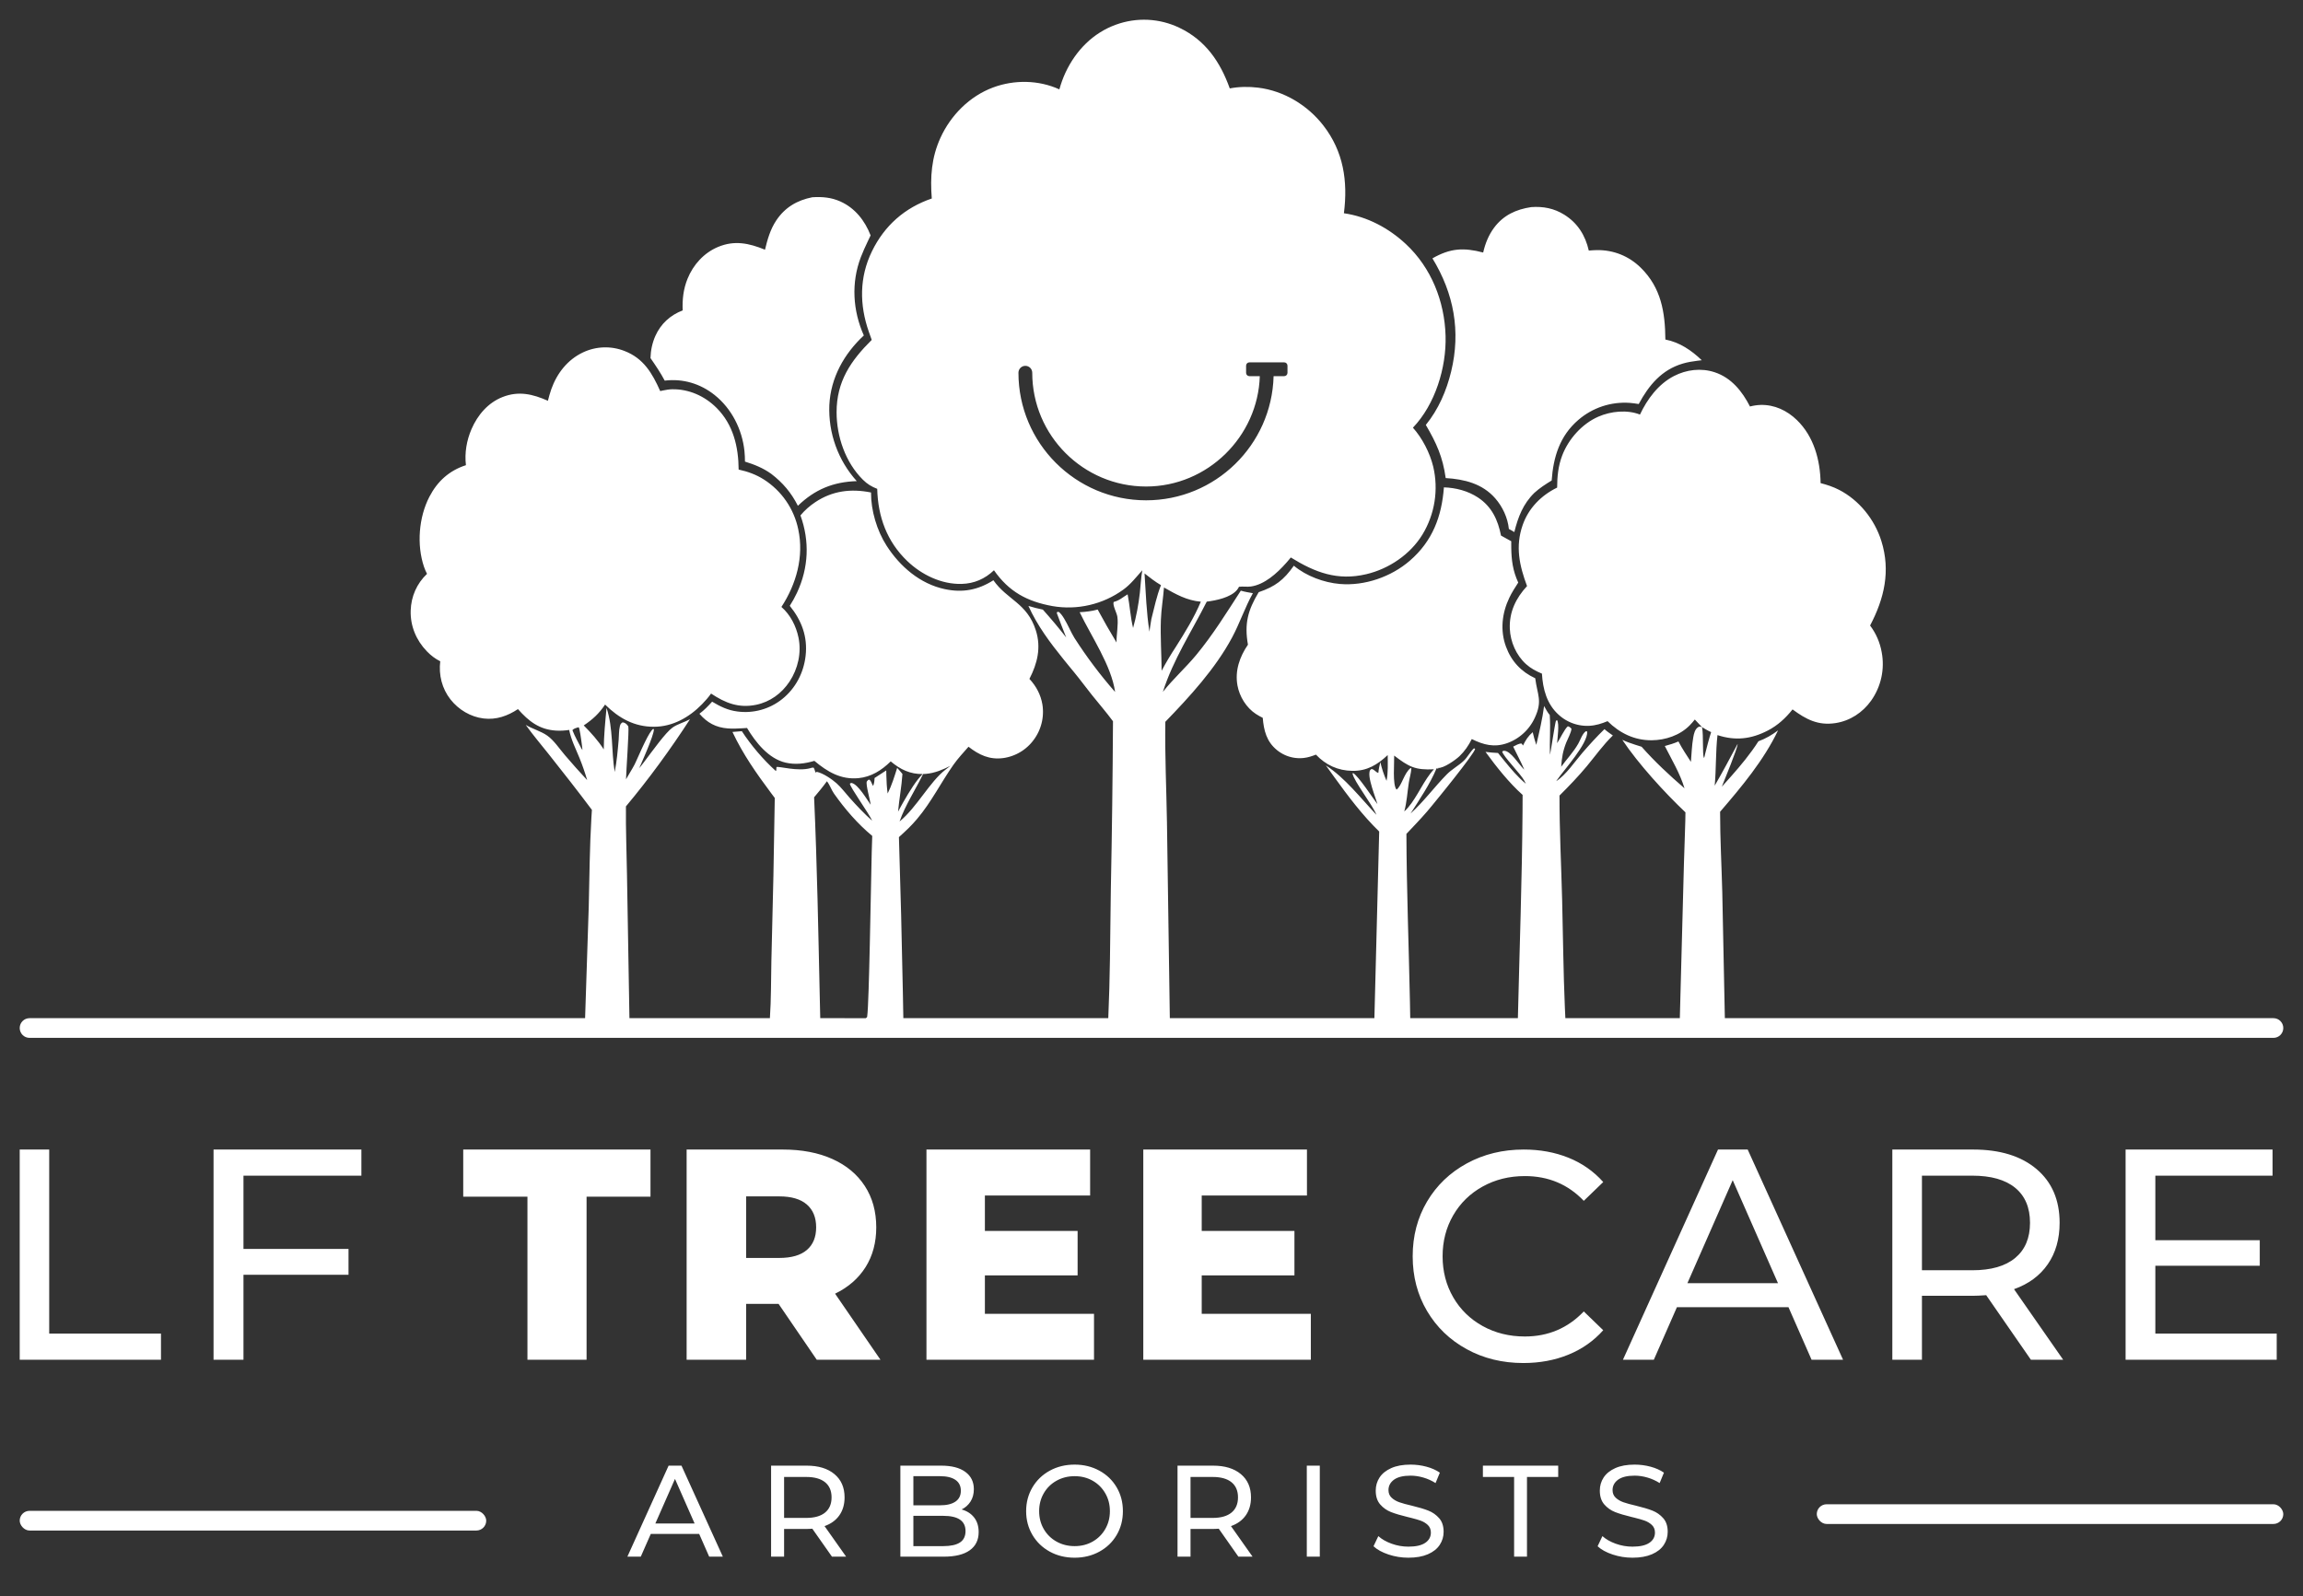 <?xml version="1.0" encoding="UTF-8"?>
<svg width="701px" height="486px" viewBox="0 0 701 486" version="1.1" xmlns="http://www.w3.org/2000/svg" xmlns:xlink="http://www.w3.org/1999/xlink">
    <rect x="0" y="0" width="701" height="486" fill="#333333" stroke="none"/>
    <title>logo-web</title>
    <g id="logo-web" stroke="none" stroke-width="1" fill="none" fill-rule="evenodd">
        <g id="Group-3" transform="translate(6, 6)" fill="#FFFFFF">
            <g id="LF-TREE-CARE" transform="translate(0, 344)" fill-rule="nonzero">
                <path d="M0,0 L8.977,0 L8.977,56.046 L43,56.046 L43,64 L0,64 L0,0 Z M68.109,7.954 L68.109,30.263 L100.083,30.263 L100.083,38.126 L68.109,38.126 L68.109,64 L59,64 L59,0 L104,0 L104,7.954 L68.109,7.954 Z M154.545,14.354 L135,14.354 L135,0 L192,0 L192,14.354 L172.545,14.354 L172.545,64 L154.545,64 L154.545,14.354 Z M230.991,46.994 L221.112,46.994 L221.112,64 L203,64 L203,0 L232.271,0 C238.065,0 243.096,0.96 247.364,2.88 C251.633,4.8 254.926,7.543 257.243,11.109 C259.561,14.674 260.719,18.865 260.719,23.68 C260.719,28.312 259.637,32.35 257.472,35.794 C255.307,39.238 252.212,41.935 248.188,43.886 L262,64 L242.608,64 L230.991,46.994 Z M242.425,23.68 C242.425,20.693 241.48,18.377 239.589,16.731 C237.699,15.086 234.894,14.263 231.174,14.263 L221.112,14.263 L221.112,33.006 L231.174,33.006 C234.894,33.006 237.699,32.198 239.589,30.583 C241.48,28.968 242.425,26.667 242.425,23.68 Z M327,50.011 L327,64 L276,64 L276,0 L325.82,0 L325.82,13.989 L293.786,13.989 L293.786,24.777 L322.009,24.777 L322.009,38.309 L293.786,38.309 L293.786,50.011 L327,50.011 Z M393,50.011 L393,64 L342,64 L342,0 L391.82,0 L391.82,13.989 L359.786,13.989 L359.786,24.777 L388.009,24.777 L388.009,38.309 L359.786,38.309 L359.786,50.011 L393,50.011 Z M457.689,65 C451.316,65 445.564,63.593 440.435,60.779 C435.306,57.964 431.284,54.091 428.37,49.159 C425.457,44.226 424,38.673 424,32.5 C424,26.327 425.457,20.774 428.37,15.841 C431.284,10.909 435.321,7.036 440.48,4.221 C445.64,1.407 451.407,0 457.78,0 C462.758,0 467.31,0.832 471.438,2.497 C475.566,4.161 479.086,6.627 482,9.895 L476.082,15.615 C471.286,10.591 465.307,8.08 458.144,8.08 C453.41,8.08 449.13,9.139 445.306,11.257 C441.482,13.375 438.492,16.295 436.338,20.017 C434.183,23.74 433.105,27.9 433.105,32.5 C433.105,37.1 434.183,41.26 436.338,44.983 C438.492,48.705 441.482,51.625 445.306,53.743 C449.13,55.861 453.41,56.92 458.144,56.92 C465.246,56.92 471.226,54.378 476.082,49.295 L482,55.014 C479.086,58.282 475.55,60.764 471.392,62.458 C467.234,64.153 462.667,65 457.689,65 Z M538.387,48 L504.431,48 L497.402,64 L488,64 L516.936,0 L525.973,0 L555,64 L545.416,64 L538.387,48 Z M535.192,40.686 L521.409,9.326 L507.625,40.686 L535.192,40.686 Z M612.177,64 L598.568,44.343 C596.886,44.465 595.564,44.526 594.603,44.526 L579.012,44.526 L579.012,64 L570,64 L570,0 L594.603,0 C602.774,0 609.203,1.981 613.889,5.943 C618.575,9.905 620.919,15.36 620.919,22.309 C620.919,27.246 619.717,31.451 617.314,34.926 C614.91,38.4 611.486,40.93 607.04,42.514 L622,64 L612.177,64 Z M594.333,36.754 C600.04,36.754 604.396,35.505 607.4,33.006 C610.404,30.507 611.906,26.941 611.906,22.309 C611.906,17.676 610.404,14.126 607.4,11.657 C604.396,9.189 600.04,7.954 594.333,7.954 L579.012,7.954 L579.012,36.754 L594.333,36.754 Z M687,56.046 L687,64 L641,64 L641,0 L685.732,0 L685.732,7.954 L650.055,7.954 L650.055,27.611 L681.839,27.611 L681.839,35.383 L650.055,35.383 L650.055,56.046 L687,56.046 Z" id="Combined-Shape"></path>
            </g>
            <g id="Group-2" transform="translate(0, 439.928)">
                <g id="ARBORISTS" transform="translate(184.966, 0)" fill-rule="nonzero">
                    <path d="M21.852,21.1 L7.126,21.1 L4.077,28.027 L0,28.027 L12.549,0.317 L16.468,0.317 L29.057,28.027 L24.9,28.027 L21.852,21.1 Z M20.466,17.933 L14.489,4.355 L8.511,17.933 L20.466,17.933 Z M62.271,28.027 L56.293,19.516 L55.698,19.555 C55.235,19.582 54.853,19.595 54.551,19.595 L47.703,19.595 L47.703,28.027 L43.744,28.027 L43.744,0.317 L54.551,0.317 C58.14,0.317 60.964,1.174 63.023,2.89 C65.081,4.605 66.11,6.967 66.11,9.976 C66.11,12.113 65.583,13.934 64.527,15.439 C63.471,16.943 61.967,18.038 60.014,18.724 L66.585,28.027 L62.271,28.027 Z M54.432,16.231 C56.94,16.231 58.853,15.689 60.172,14.607 C61.492,13.525 62.152,11.982 62.152,9.976 C62.152,7.97 61.492,6.433 60.172,5.364 C58.853,4.295 56.94,3.761 54.432,3.761 L47.703,3.761 L47.703,16.231 L54.432,16.231 Z M101.739,13.657 C103.349,14.106 104.616,14.918 105.54,16.092 C106.463,17.266 106.925,18.751 106.925,20.545 C106.925,22.947 106.021,24.794 104.213,26.088 C102.406,27.381 99.773,28.027 96.316,28.027 L83.094,28.027 L83.094,0.317 L95.524,0.317 C98.691,0.317 101.139,0.95 102.867,2.217 C104.596,3.484 105.46,5.239 105.46,7.482 C105.46,8.933 105.124,10.187 104.451,11.243 C103.778,12.298 102.874,13.103 101.739,13.657 Z M87.053,3.523 L87.053,12.391 L95.168,12.391 C97.2,12.391 98.764,12.015 99.859,11.262 C100.954,10.51 101.502,9.408 101.502,7.957 C101.502,6.505 100.954,5.404 99.859,4.651 C98.764,3.899 97.2,3.523 95.168,3.523 L87.053,3.523 Z M96.158,24.821 C98.401,24.821 100.09,24.451 101.225,23.712 C102.359,22.973 102.927,21.812 102.927,20.229 C102.927,17.141 100.67,15.597 96.158,15.597 L87.053,15.597 L87.053,24.821 L96.158,24.821 Z M136.141,28.344 C133.343,28.344 130.823,27.73 128.58,26.503 C126.337,25.276 124.575,23.58 123.295,21.416 C122.015,19.252 121.375,16.837 121.375,14.172 C121.375,11.507 122.015,9.092 123.295,6.928 C124.575,4.764 126.337,3.068 128.58,1.841 C130.823,0.614 133.343,0 136.141,0 C138.912,0 141.419,0.614 143.662,1.841 C145.906,3.068 147.661,4.757 148.927,6.908 C150.194,9.059 150.827,11.48 150.827,14.172 C150.827,16.864 150.194,19.285 148.927,21.436 C147.661,23.587 145.906,25.276 143.662,26.503 C141.419,27.73 138.912,28.344 136.141,28.344 Z M136.141,24.821 C138.173,24.821 140.001,24.359 141.624,23.435 C143.247,22.512 144.527,21.238 145.463,19.615 C146.4,17.992 146.869,16.178 146.869,14.172 C146.869,12.166 146.4,10.352 145.463,8.729 C144.527,7.106 143.247,5.832 141.624,4.909 C140.001,3.985 138.173,3.523 136.141,3.523 C134.109,3.523 132.268,3.985 130.618,4.909 C128.969,5.832 127.676,7.106 126.739,8.729 C125.802,10.352 125.334,12.166 125.334,14.172 C125.334,16.178 125.802,17.992 126.739,19.615 C127.676,21.238 128.969,22.512 130.618,23.435 C132.268,24.359 134.109,24.821 136.141,24.821 Z M185.981,28.027 L180.004,19.516 L179.409,19.555 C178.946,19.582 178.563,19.595 178.262,19.595 L171.413,19.595 L171.413,28.027 L167.455,28.027 L167.455,0.317 L178.262,0.317 C181.851,0.317 184.675,1.174 186.733,2.89 C188.792,4.605 189.821,6.967 189.821,9.976 C189.821,12.113 189.293,13.934 188.238,15.439 C187.182,16.943 185.678,18.038 183.725,18.724 L190.296,28.027 L185.981,28.027 Z M178.143,16.231 C180.65,16.231 182.564,15.689 183.883,14.607 C185.203,13.525 185.862,11.982 185.862,9.976 C185.862,7.97 185.203,6.433 183.883,5.364 C182.564,4.295 180.65,3.761 178.143,3.761 L171.413,3.761 L171.413,16.231 L178.143,16.231 Z M206.805,0.317 L210.763,0.317 L210.763,28.027 L206.805,28.027 L206.805,0.317 Z M237.723,28.344 C235.638,28.344 233.625,28.021 231.686,27.374 C229.746,26.728 228.222,25.89 227.113,24.86 L228.578,21.773 C229.634,22.723 230.986,23.495 232.636,24.088 C234.285,24.682 235.981,24.979 237.723,24.979 C240.019,24.979 241.734,24.59 242.869,23.811 C244.004,23.033 244.571,21.997 244.571,20.704 C244.571,19.754 244.261,18.982 243.641,18.388 C243.021,17.794 242.255,17.339 241.345,17.022 C240.662,16.785 239.767,16.525 238.661,16.243 L237.485,15.953 C235.4,15.452 233.718,14.951 232.438,14.449 C231.158,13.948 230.063,13.176 229.152,12.133 C228.242,11.091 227.786,9.686 227.786,7.917 C227.786,6.439 228.176,5.107 228.954,3.919 C229.733,2.731 230.914,1.781 232.497,1.069 C234.081,0.356 236.047,0 238.396,0 C240.032,0 241.642,0.211 243.225,0.633 C244.809,1.056 246.168,1.663 247.302,2.454 L245.996,5.621 C244.835,4.882 243.595,4.322 242.275,3.939 C240.955,3.556 239.662,3.365 238.396,3.365 C236.152,3.365 234.47,3.774 233.348,4.592 C232.227,5.41 231.666,6.466 231.666,7.759 C231.666,8.709 231.982,9.481 232.616,10.075 C233.249,10.669 234.034,11.13 234.971,11.46 C235.908,11.79 237.182,12.14 238.791,12.509 C240.876,13.011 242.552,13.512 243.819,14.014 C245.086,14.515 246.174,15.28 247.085,16.31 C247.995,17.339 248.451,18.724 248.451,20.466 C248.451,21.918 248.055,23.244 247.263,24.445 C246.471,25.646 245.27,26.596 243.661,27.295 C242.051,27.994 240.071,28.344 237.723,28.344 Z M269.907,3.761 L260.407,3.761 L260.407,0.317 L283.327,0.317 L283.327,3.761 L273.826,3.761 L273.826,28.027 L269.907,28.027 L269.907,3.761 Z M305.932,28.344 C303.847,28.344 301.835,28.021 299.895,27.374 C297.955,26.728 296.431,25.89 295.323,24.86 L296.787,21.773 C297.843,22.723 299.196,23.495 300.845,24.088 C302.494,24.682 304.19,24.979 305.932,24.979 C308.228,24.979 309.943,24.59 311.078,23.811 C312.213,23.033 312.78,21.997 312.78,20.704 C312.78,19.754 312.47,18.982 311.85,18.388 C311.23,17.794 310.465,17.339 309.554,17.022 C308.795,16.758 307.775,16.467 306.494,16.148 L305.694,15.953 C303.61,15.452 301.927,14.951 300.647,14.449 C299.367,13.948 298.272,13.176 297.361,12.133 C296.451,11.091 295.996,9.686 295.996,7.917 C295.996,6.439 296.385,5.107 297.163,3.919 C297.942,2.731 299.123,1.781 300.706,1.069 C302.29,0.356 304.256,0 306.605,0 C308.241,0 309.851,0.211 311.434,0.633 C313.018,1.056 314.377,1.663 315.512,2.454 L314.206,5.621 C313.044,4.882 311.804,4.322 310.484,3.939 C309.165,3.556 307.872,3.365 306.605,3.365 C304.362,3.365 302.679,3.774 301.558,4.592 C300.436,5.41 299.875,6.466 299.875,7.759 C299.875,8.709 300.192,9.481 300.825,10.075 C301.459,10.669 302.244,11.13 303.181,11.46 C304.118,11.79 305.391,12.14 307.001,12.509 C309.086,13.011 310.761,13.512 312.028,14.014 C313.295,14.515 314.384,15.28 315.294,16.31 C316.205,17.339 316.66,18.724 316.66,20.466 C316.66,21.918 316.264,23.244 315.472,24.445 C314.681,25.646 313.48,26.596 311.87,27.295 C310.26,27.994 308.281,28.344 305.932,28.344 Z" id="Shape"></path>
                </g>
                <rect id="Rectangle" x="0" y="14.072" width="142" height="6" rx="3"></rect>
                <rect id="Rectangle" x="547" y="12.072" width="142" height="6" rx="3"></rect>
            </g>
            <g id="Group">
                <path d="M342.197,0 C342.61,0 343.023,0.01 343.436,0.03 C343.848,0.05 344.259,0.081 344.67,0.122 C345.081,0.162 345.49,0.213 345.899,0.275 C346.307,0.336 346.714,0.407 347.118,0.489 C347.523,0.57 347.926,0.661 348.326,0.763 C348.727,0.864 349.124,0.976 349.518,1.097 C349.913,1.218 350.305,1.349 350.693,1.49 C351.08,1.631 351.465,1.781 351.846,1.941 C352.227,2.101 352.604,2.27 352.976,2.449 C360.938,6.242 365.427,12.84 368.323,20.919 C371.142,20.376 374.14,20.34 376.986,20.692 C384.8,21.659 391.996,26.011 396.804,32.202 C402.962,40.132 404.306,49.19 403.065,58.927 C410.182,59.954 416.692,63.429 421.926,68.308 C429.661,75.516 433.722,85.757 434.012,96.273 C434.279,105.952 430.841,117.133 424.076,124.217 C426.939,127.418 429.233,131.895 430.249,136.063 C430.352,136.498 430.444,136.935 430.525,137.375 C430.606,137.815 430.676,138.255 430.736,138.698 C430.796,139.142 430.846,139.586 430.884,140.031 C430.922,140.477 430.949,140.923 430.966,141.37 C430.983,141.816 430.989,142.263 430.984,142.71 C430.979,143.157 430.963,143.603 430.936,144.05 C430.91,144.497 430.873,144.942 430.824,145.386 C430.776,145.831 430.717,146.273 430.647,146.714 C430.577,147.157 430.497,147.597 430.406,148.034 C430.315,148.472 430.214,148.907 430.102,149.34 C429.99,149.772 429.867,150.202 429.734,150.629 C429.601,151.055 429.458,151.479 429.305,151.898 C429.151,152.318 428.988,152.734 428.814,153.146 C428.64,153.558 428.457,153.965 428.264,154.369 C428.07,154.772 427.867,155.17 427.654,155.563 C427.441,155.956 427.22,156.344 426.988,156.727 C423.28,162.803 416.769,167.201 409.883,168.824 C401.087,170.896 394.287,168.303 386.902,163.732 L386.466,164.262 L385.997,164.818 L385.493,165.397 C382.661,168.6 378.864,171.999 374.74,172.572 C373.552,172.737 372.345,172.495 371.136,172.655 C370.955,172.991 370.763,173.339 370.515,173.631 C368.545,175.949 364.149,176.83 361.318,177.179 C356.667,186.391 351.126,194.747 347.96,204.665 C351.06,200.719 354.857,197.342 358.065,193.473 C363.202,187.274 367.333,180.579 371.687,173.839 C372.894,174.193 374.123,174.393 375.36,174.612 C372.951,178.906 371.369,183.735 369.025,188.104 C363.947,197.574 356.162,206.067 348.712,213.764 C348.546,223.967 349.04,234.232 349.207,244.439 L350.078,304 L412.347,304 L413.807,247.174 C408.659,242.154 404.396,236.489 400.215,230.707 L397.577,227.045 C403.436,230.847 408.174,237.011 412.977,242.085 C411.6,238.764 406.148,231.974 405.679,229.489 L405.903,229.391 C407.555,230.384 411.791,236.905 413.267,238.825 L413.111,238.311 L412.929,237.751 L412.179,235.526 C411.418,233.237 410.637,230.633 410.84,229.191 C410.929,228.551 410.984,228.49 411.47,228.134 C412.442,228.289 412.666,229.096 413.55,229.323 C413.634,228.196 413.892,227.148 414.156,226.053 C414.618,228.049 415.221,229.864 416.044,231.74 C416.552,229.153 416.414,226.519 416.397,223.895 C413.232,226.859 410.093,228.772 405.612,228.701 C401.252,228.632 397.527,226.921 394.558,223.764 C393.346,224.217 392.173,224.634 390.874,224.773 C390.692,224.794 390.509,224.811 390.327,224.822 C390.144,224.835 389.961,224.842 389.778,224.845 C389.594,224.848 389.411,224.846 389.228,224.839 C389.045,224.833 388.862,224.821 388.68,224.806 C388.497,224.791 388.315,224.77 388.134,224.746 C387.952,224.72 387.771,224.691 387.591,224.658 C387.411,224.624 387.232,224.585 387.054,224.542 C386.875,224.5 386.699,224.452 386.523,224.401 C386.347,224.348 386.172,224.292 386,224.232 C385.827,224.171 385.656,224.107 385.486,224.038 C385.316,223.968 385.148,223.895 384.982,223.817 C384.817,223.739 384.652,223.658 384.49,223.572 C384.329,223.487 384.169,223.396 384.011,223.302 C383.854,223.208 383.699,223.111 383.547,223.009 C383.394,222.908 383.244,222.802 383.097,222.693 C382.949,222.583 382.806,222.471 382.664,222.354 C379.522,219.795 378.676,216.379 378.363,212.558 C377.639,212.205 376.938,211.81 376.262,211.37 C373.356,209.461 371.28,206.097 370.663,202.686 C369.851,198.191 371.344,193.956 373.856,190.284 C372.73,183.848 373.832,179.811 377.131,174.299 C382.165,172.583 384.756,170.601 387.826,166.238 C391.605,169.397 396.992,171.399 401.876,171.805 C409.399,172.43 417.433,169.646 423.132,164.718 C430.021,158.762 432.842,151.281 433.505,142.386 C437.147,142.502 440.842,143.466 443.901,145.491 C448.072,148.251 449.947,152.299 450.887,157.067 C451.935,157.624 452.973,158.198 454.002,158.79 L453.998,159.801 L454.006,160.786 C454.064,164.516 454.46,167.744 456.132,171.372 C455.162,172.871 454.181,174.392 453.411,176.003 C451.174,180.689 450.587,185.947 452.395,190.879 C454.027,195.33 457.027,198.543 461.305,200.511 C461.944,205.628 463.589,207.342 461.176,212.53 C461.075,212.753 460.967,212.971 460.854,213.188 C460.742,213.405 460.623,213.62 460.5,213.831 C460.377,214.041 460.249,214.249 460.114,214.454 C459.98,214.659 459.842,214.86 459.698,215.057 C459.554,215.256 459.406,215.449 459.252,215.64 C459.099,215.83 458.941,216.017 458.779,216.199 C458.616,216.382 458.449,216.559 458.278,216.733 C458.106,216.907 457.93,217.078 457.751,217.243 C457.57,217.409 457.387,217.57 457.199,217.726 C457.011,217.882 456.819,218.034 456.624,218.18 C456.428,218.327 456.23,218.469 456.028,218.606 C455.825,218.744 455.619,218.875 455.411,219.002 C455.202,219.129 454.989,219.25 454.774,219.366 C454.56,219.482 454.342,219.593 454.121,219.699 C453.902,219.803 453.678,219.903 453.452,219.998 C453.227,220.091 453,220.18 452.77,220.263 C448.835,221.653 445.563,220.794 441.993,219.02 C441.026,220.953 439.831,222.726 438.263,224.224 C437.108,225.327 433.371,227.999 431.695,227.807 L431.591,227.783 L431.945,227.9 L431.378,228.039 L431.483,227.771 L431.236,228.019 C429.253,232.772 426.113,237.362 423.351,241.702 C427.376,238.066 430.606,233.603 434.41,229.748 C435.956,228.18 437.975,227.13 439.563,225.617 C440.736,224.501 441.466,222.92 442.66,221.838 L443.014,222 C442.937,222.717 439.871,226.791 436.54,231.019 L434.363,233.759 L432.458,236.125 L429.85,239.32 C429.24,240.06 428.758,240.638 428.458,240.99 L428.317,241.155 C426.323,243.465 424.187,245.67 422.092,247.889 C422.151,264.933 422.821,281.997 423.165,299.045 L423.254,304 L456.023,304 C456.522,282.982 457.287,261.917 457.438,240.889 L457.461,236.023 C453.293,232.289 449.448,227.437 446.166,222.922 C447.434,223.109 448.693,223.186 449.97,223.257 L451.818,225.538 C453.864,228.062 456.06,230.677 458.457,232.628 L458.009,231.754 C456.943,229.67 451.451,224.206 451.254,222.819 C451.583,222.632 451.546,222.581 451.851,222.586 C453.833,222.618 456.306,226.7 457.728,228.091 L457.969,228.323 C456.954,225.957 455.714,223.643 454.585,221.324 C455.359,220.959 456.305,220.331 457.163,220.387 C457.204,220.39 457.468,220.842 457.568,221.001 C458.427,219.271 459.082,218.218 460.531,216.921 C460.818,218.247 461.196,219.505 461.622,220.791 C462.545,216.867 463.477,212.957 464.003,208.956 C464.528,209.928 465.017,210.852 465.723,211.71 C465.998,215.747 465.64,219.751 465.781,223.787 L465.831,223.564 L465.93,223.064 L466.113,222.035 L466.929,217.059 L467.176,215.588 L467.408,214.31 L467.513,213.812 C467.552,213.647 467.584,213.537 467.608,213.494 C467.676,213.376 467.819,213.323 467.923,213.238 C468.726,214.228 468.042,218.904 467.959,220.28 C468.812,219.044 470.202,215.968 471.228,215.132 C471.762,215.272 471.961,215.475 472.338,215.87 C472.215,217.139 471.245,218.816 470.759,220.038 C469.743,222.591 469.37,224.701 469.208,227.453 C470.944,225.05 472.936,223.012 474.419,220.387 C475.057,219.259 475.688,217.271 476.753,216.624 L477.124,216.733 C477.378,220.435 470.034,228.403 467.873,231.573 L467.695,231.837 C470.66,229.954 473.31,225.924 475.639,223.232 C477.789,220.746 480.013,218.289 482.372,215.999 C483.175,216.719 484.051,217.315 484.933,217.931 C482.034,220.721 479.603,224.152 477.031,227.252 C474.412,230.407 471.589,233.331 468.686,236.223 C468.667,246.781 469.221,257.398 469.492,267.957 C469.772,278.832 469.852,289.732 470.317,300.603 L470.475,304 L505.316,304 L506.571,256.768 C506.679,252.48 506.888,248.196 506.984,243.908 L507.026,241.335 C500.632,235.278 492.656,226.53 487.805,219.257 C489.06,219.853 490.372,220.309 491.694,220.735 L493.679,221.363 C497.732,225.95 502.108,230.022 506.739,234.014 C505.402,229.548 502.847,225.288 500.742,221.138 C502.173,220.75 503.534,220.35 504.893,219.748 C505.996,221.898 507.391,223.923 508.688,225.961 C508.895,223.5 508.971,220.919 509.407,218.491 C509.609,217.368 509.9,215.986 510.952,215.35 C511.352,215.108 511.631,215.293 512.062,215.384 L509.879,213.068 C509.399,213.678 508.889,214.261 508.349,214.819 C505.368,217.873 500.944,219.359 496.742,219.387 C491.478,219.423 487.001,217.206 483.321,213.571 C481.507,214.32 479.786,214.875 477.812,214.984 C477.6,214.996 477.388,215.001 477.176,215.002 C476.962,215.002 476.75,214.997 476.537,214.988 C476.325,214.978 476.114,214.963 475.902,214.942 C475.691,214.922 475.479,214.896 475.269,214.866 C475.059,214.835 474.85,214.799 474.641,214.758 C474.433,214.717 474.225,214.671 474.019,214.62 C473.812,214.568 473.608,214.512 473.404,214.45 C473.201,214.388 472.999,214.322 472.798,214.251 C472.598,214.179 472.4,214.102 472.204,214.021 C472.008,213.94 471.814,213.854 471.621,213.764 C471.429,213.672 471.24,213.577 471.052,213.477 C470.865,213.376 470.68,213.272 470.498,213.161 C470.316,213.053 470.136,212.939 469.959,212.82 C469.783,212.702 469.609,212.58 469.438,212.452 C469.268,212.326 469.1,212.195 468.936,212.059 C468.772,211.925 468.611,211.785 468.454,211.642 C464.821,208.386 463.62,203.792 463.344,199.099 C461.557,198.356 459.939,197.503 458.494,196.197 C455.511,193.5 453.733,189.419 453.566,185.42 C453.357,180.359 455.422,176.086 458.809,172.443 C456.48,166.186 455.201,160.392 457.475,153.866 C459.268,148.72 463.117,144.821 467.971,142.453 C467.973,139.111 468.305,135.845 469.504,132.701 C471.429,127.655 475.569,123.004 480.555,120.843 C484.365,119.192 489.262,118.685 493.184,120.22 C495.413,115.489 498.78,110.945 503.514,108.498 C507.337,106.521 511.802,105.98 515.916,107.337 C521.004,109.016 524.31,113.145 526.667,117.764 C527.694,117.496 528.815,117.32 529.878,117.29 C534.11,117.171 537.949,118.982 540.952,121.895 C546.121,126.91 548.059,134.096 548.165,141.095 C550.104,141.592 551.987,142.214 553.771,143.132 C559.91,146.29 564.594,152.139 566.652,158.695 C569.517,167.82 567.554,176.235 563.229,184.451 C563.453,184.749 563.668,185.052 563.873,185.362 C564.08,185.671 564.276,185.986 564.464,186.308 C564.651,186.629 564.829,186.955 564.998,187.287 C565.166,187.619 565.324,187.955 565.472,188.296 C565.621,188.637 565.759,188.982 565.887,189.331 C566.016,189.681 566.134,190.034 566.241,190.39 C566.348,190.746 566.445,191.105 566.531,191.467 C566.618,191.829 566.693,192.192 566.758,192.559 C566.819,192.878 566.871,193.198 566.915,193.519 C566.959,193.84 566.996,194.162 567.024,194.485 C567.052,194.809 567.072,195.132 567.083,195.456 C567.096,195.78 567.099,196.104 567.094,196.429 C567.09,196.752 567.078,197.077 567.057,197.401 C567.036,197.724 567.008,198.047 566.97,198.37 C566.933,198.691 566.888,199.012 566.835,199.332 C566.782,199.652 566.72,199.97 566.652,200.287 C566.582,200.604 566.505,200.918 566.42,201.232 C566.335,201.544 566.241,201.855 566.141,202.163 C566.04,202.472 565.932,202.777 565.815,203.08 C565.699,203.383 565.576,203.682 565.445,203.979 C565.313,204.275 565.175,204.568 565.029,204.858 C564.884,205.147 564.73,205.433 564.57,205.715 C564.41,205.996 564.243,206.274 564.068,206.547 C563.894,206.821 563.713,207.09 563.525,207.354 C560.949,210.965 557.127,213.471 552.726,214.155 C547.437,214.977 543.751,213.048 539.628,209.994 C537.51,212.645 535.122,214.863 532.089,216.429 C526.99,219.059 522.207,219.593 516.777,217.818 C516.206,222.914 516.396,228.085 515.932,233.207 C518.352,229.02 520.621,224.783 522.895,220.518 L522.908,220.517 C522.942,221.745 518.886,231.497 518.102,233.515 L519.502,231.961 L520.895,230.4 C523.898,227.008 526.793,223.531 529.236,219.7 C531.51,218.855 533.267,217.827 535.218,216.382 C530.827,225.54 524.146,233.517 517.571,241.157 C517.57,249.319 518.024,257.523 518.237,265.688 L519.021,304 L686,304 C687.657,304 689,305.343 689,307 C689,308.657 687.657,310 686,310 L3,310 C1.343,310 0,308.657 0,307 C0,305.343 1.343,304 3,304 L172.095,304 L173.208,269.95 C173.423,260.977 173.482,251.985 174.01,243.022 L174.166,240.578 C169.906,234.874 165.464,229.232 161.042,223.647 C158.696,220.683 156.229,217.796 154.03,214.72 C156.095,215.934 158.651,216.619 160.568,217.966 C162.605,219.397 164.33,222.028 165.95,223.917 C168.155,226.486 170.41,229.044 172.723,231.514 C172.066,229.248 171.295,227.022 170.41,224.835 C169.252,222.01 167.853,219.252 167.248,216.243 C165.966,216.448 164.569,216.523 163.273,216.447 C158.175,216.151 154.931,213.592 151.66,209.902 C148.499,211.987 145.06,213.218 141.218,212.756 C137.25,212.281 133.583,210.088 131.125,206.957 C128.519,203.638 127.502,199.5 128.003,195.34 C126.425,194.559 125.11,193.531 123.894,192.265 C120.668,188.907 118.868,184.582 119.008,179.903 C119.136,175.609 120.86,171.671 123.979,168.722 C123.62,168.012 123.303,167.304 123.05,166.549 C120.809,159.882 121.461,151.495 124.695,145.258 C127.147,140.528 130.752,137.268 135.821,135.634 C135.386,131.884 136.025,128.116 137.519,124.654 C139.372,120.359 142.551,116.616 146.976,114.882 C151.884,112.96 156.123,113.972 160.776,116.023 C161.084,114.842 161.394,113.661 161.803,112.509 C163.527,107.649 166.782,103.473 171.513,101.265 C171.756,101.151 172.002,101.044 172.25,100.942 C172.498,100.84 172.749,100.744 173.002,100.657 C173.255,100.568 173.51,100.484 173.767,100.409 C174.025,100.333 174.284,100.264 174.544,100.201 C174.805,100.138 175.068,100.081 175.331,100.032 C175.595,99.983 175.859,99.94 176.125,99.904 C176.391,99.867 176.658,99.838 176.925,99.816 C177.192,99.792 177.459,99.776 177.727,99.768 C177.996,99.759 178.264,99.756 178.532,99.76 C178.8,99.765 179.068,99.776 179.335,99.794 C179.603,99.812 179.87,99.837 180.137,99.868 C180.403,99.9 180.668,99.938 180.933,99.983 C181.197,100.028 181.46,100.079 181.722,100.138 C181.984,100.196 182.244,100.261 182.503,100.333 C182.761,100.404 183.018,100.482 183.272,100.567 C183.527,100.651 183.779,100.742 184.029,100.839 C189.886,103.074 192.528,107.622 194.959,113.07 L195.855,112.878 C196.749,112.694 197.643,112.542 198.565,112.523 C203.701,112.417 208.533,114.602 212.137,118.211 C217.192,123.274 218.789,130.025 218.832,136.968 C221.589,137.564 224.102,138.464 226.496,139.982 C226.83,140.194 227.158,140.415 227.48,140.643 C227.802,140.872 228.119,141.108 228.429,141.353 C228.74,141.597 229.044,141.849 229.342,142.109 C229.64,142.369 229.931,142.635 230.216,142.91 C230.5,143.184 230.777,143.465 231.048,143.753 C231.318,144.042 231.582,144.337 231.838,144.638 C232.094,144.939 232.341,145.247 232.582,145.561 C232.822,145.875 233.054,146.193 233.279,146.519 C233.503,146.844 233.72,147.176 233.927,147.511 C234.135,147.848 234.335,148.19 234.525,148.536 C234.716,148.882 234.898,149.232 235.072,149.588 C235.245,149.943 235.409,150.303 235.564,150.666 C235.72,151.03 235.865,151.397 236.003,151.768 C236.14,152.14 236.267,152.514 236.386,152.891 C236.504,153.268 236.613,153.648 236.712,154.031 C236.811,154.413 236.901,154.798 236.981,155.186 C238.754,163.441 236.391,171.845 231.854,178.793 C234.582,181.178 236.333,184.621 237.056,188.153 C237.998,192.752 236.893,197.626 234.32,201.524 C231.942,205.124 228.374,207.729 224.124,208.594 C218.851,209.669 214.769,208.049 210.438,205.167 C209.625,206.321 208.678,207.396 207.692,208.406 C203.798,212.401 198.77,215.262 193.071,215.279 C187.039,215.297 182.372,212.652 178.18,208.52 C176.3,211.306 174.464,212.992 171.685,214.871 C173.96,217.177 176.02,219.438 177.775,222.173 C177.803,217.961 178.229,213.723 178.625,209.532 C180.69,215.761 180.044,222.618 181.104,229.048 C181.749,225.881 182.032,222.488 182.311,219.262 C182.428,217.91 182.355,216.402 182.685,215.084 C182.835,214.489 182.993,214.243 183.505,213.93 C184.047,213.991 184.527,214.263 184.887,214.68 L185.014,214.843 L185.137,215.015 L185.214,215.136 C185.235,215.172 185.25,215.203 185.255,215.225 C185.51,216.29 184.596,228.859 184.551,231.278 C185.362,229.797 186.313,228.381 187.092,226.89 L187.223,226.628 L187.475,226.095 L187.827,225.324 C188.251,224.384 188.781,223.19 189.345,221.97 L189.801,220.993 L190.296,219.964 C191.289,217.943 192.267,216.211 192.877,215.903 L193.036,216.148 C192.979,217.152 192.098,219.538 191.113,221.948 L190.517,223.383 L189.963,224.684 L188.571,227.891 L188.965,227.407 L189.385,226.872 L190.074,225.972 C192.718,222.479 196.561,217.064 198.7,215.528 C200.2,214.45 202.358,213.9 204.027,212.982 C198.118,222.098 191.491,231.192 184.524,239.522 C184.447,246.467 184.74,253.461 184.847,260.41 L185.591,304 L228.347,304.001 C228.739,298.177 228.675,292.271 228.799,286.419 L228.849,284.453 C229.276,268.623 229.603,252.791 229.828,236.958 L228.617,235.342 C224.206,229.429 220.127,223.615 216.946,216.857 L219.805,216.623 C222.574,220.87 226.297,225.276 230.085,228.684 L230.274,228.645 L230.345,227.537 C231.222,227.276 236.799,228.938 240.648,227.886 L241.052,227.765 C241.252,227.71 241.43,227.687 241.695,227.754 C241.873,228.12 242,228.437 242.105,228.834 L242.194,229.204 L242.65,229.008 C244.523,229.393 247.254,231.25 248.664,232.513 C250.074,233.777 251.278,235.391 252.538,236.812 C254.74,239.293 257.012,241.693 259.485,243.907 C258.482,241.636 252.785,233.755 252.687,232.608 C253.045,232.406 252.989,232.333 253.323,232.419 C255.27,232.918 257.855,237.398 259.02,239.019 C258.872,237.591 257.474,232.87 257.84,231.943 C258.096,231.665 258.197,231.403 258.585,231.365 C259.229,231.77 259.326,232.692 259.762,233.306 C260.113,232.47 260.164,231.782 260.204,230.882 L263.762,228.569 L263.795,230.141 C263.841,231.967 263.927,233.774 264.19,235.601 C265.442,233.096 266.248,230.451 267.087,227.79 C267.653,228.38 268.164,229.025 268.689,229.652 C268.435,233.495 267.706,237.288 267.355,241.125 L268.054,239.835 L268.632,238.792 L269.037,238.077 C270.769,235.038 273.065,231.335 274.858,229.667 C271.092,229.739 268.062,228.308 265.124,225.819 C262.371,228.519 259.182,230.563 255.27,230.925 C249.934,231.418 245.843,228.989 241.88,225.657 C239.011,226.52 236.058,226.886 233.112,226.196 C227.919,224.979 223.989,220.009 221.389,215.647 L219.934,215.74 C218.473,215.83 216.999,215.892 215.551,215.783 C211.92,215.509 209.246,214.059 206.894,211.313 C208.339,210.236 209.557,208.972 210.759,207.637 C213.238,209.127 215.585,210.274 218.489,210.63 C218.788,210.67 219.087,210.701 219.388,210.726 C219.688,210.75 219.989,210.766 220.29,210.775 C220.591,210.785 220.892,210.786 221.193,210.781 C221.494,210.774 221.795,210.761 222.096,210.74 C222.397,210.719 222.697,210.69 222.996,210.655 C223.295,210.618 223.593,210.575 223.889,210.524 C224.186,210.473 224.482,210.414 224.776,210.349 C225.07,210.282 225.363,210.209 225.653,210.129 C225.943,210.048 226.231,209.961 226.517,209.866 C226.803,209.771 227.087,209.669 227.367,209.56 C227.649,209.451 227.926,209.335 228.202,209.211 C228.477,209.089 228.748,208.959 229.017,208.822 C229.286,208.686 229.55,208.542 229.812,208.392 C230.074,208.242 230.33,208.086 230.584,207.922 C230.838,207.76 231.087,207.59 231.332,207.415 C231.577,207.24 231.818,207.058 232.054,206.871 C236.163,203.602 238.638,198.839 239.221,193.639 C239.872,187.831 238.002,182.92 234.394,178.452 C235.216,177.168 235.945,175.862 236.59,174.48 C240.136,166.877 240.488,158.783 237.648,150.925 C238.929,149.368 240.502,147.999 242.177,146.884 C247.407,143.401 253.066,142.725 259.127,143.947 C259.092,149.422 260.916,155.561 263.873,160.159 C267.952,166.501 274.04,171.751 281.541,173.365 C286.971,174.532 291.699,173.653 296.375,170.668 C300.607,176.699 306.661,177.585 309.307,185.964 C310.952,191.17 309.768,195.988 307.341,200.704 C309.384,202.885 310.796,205.518 311.29,208.483 C311.327,208.716 311.359,208.952 311.385,209.189 C311.41,209.425 311.43,209.662 311.444,209.899 C311.458,210.136 311.467,210.374 311.468,210.612 C311.47,210.849 311.467,211.087 311.456,211.324 C311.447,211.562 311.431,211.798 311.41,212.035 C311.388,212.272 311.36,212.507 311.327,212.743 C311.294,212.978 311.254,213.213 311.21,213.447 C311.165,213.679 311.113,213.911 311.057,214.142 C311,214.374 310.938,214.603 310.869,214.83 C310.801,215.058 310.728,215.284 310.649,215.507 C310.569,215.732 310.484,215.953 310.394,216.173 C310.303,216.393 310.208,216.61 310.107,216.825 C310.005,217.04 309.898,217.253 309.786,217.462 C309.675,217.672 309.558,217.878 309.436,218.082 C309.313,218.286 309.186,218.486 309.055,218.685 C308.922,218.882 308.785,219.076 308.643,219.266 C308.507,219.452 308.366,219.634 308.22,219.814 C308.075,219.992 307.926,220.167 307.772,220.338 C307.617,220.51 307.46,220.678 307.297,220.841 C307.134,221.005 306.968,221.164 306.798,221.319 C306.628,221.475 306.454,221.625 306.276,221.772 C306.098,221.919 305.917,222.06 305.732,222.199 C305.547,222.336 305.359,222.469 305.167,222.597 C304.976,222.725 304.781,222.849 304.583,222.967 C304.386,223.085 304.186,223.199 303.982,223.308 C303.78,223.416 303.573,223.519 303.365,223.618 C303.156,223.716 302.946,223.809 302.733,223.896 C302.52,223.985 302.305,224.068 302.087,224.144 C301.87,224.222 301.652,224.293 301.431,224.359 C301.211,224.426 300.988,224.487 300.765,224.541 C300.541,224.596 300.316,224.646 300.09,224.69 C299.864,224.734 299.637,224.772 299.409,224.805 C295.2,225.378 292.021,223.86 288.799,221.359 C287.25,223.134 285.597,224.896 284.236,226.823 C280.413,232.239 277.518,238.172 273.201,243.276 C271.488,245.339 269.615,247.092 267.621,248.874 C268.118,264.667 268.518,280.462 268.822,296.26 L268.963,304 L331.345,304.001 C331.879,291.972 331.934,279.877 332.084,267.826 L332.128,264.524 C332.468,247.552 332.685,230.578 332.778,213.603 C330.748,210.859 328.492,208.255 326.357,205.592 C324.557,203.346 322.862,201.017 321.035,198.793 L319.415,196.822 L317.798,194.839 C313.681,189.751 309.735,184.481 307.039,178.489 C308.497,178.941 309.932,179.306 311.428,179.605 C313.892,182.35 316.26,185.175 318.532,188.082 C317.526,185.623 316.611,183.125 315.664,180.643 L315.83,180.296 L316.29,180.32 C317.403,181.168 318.485,183.29 319.463,185.255 L319.952,186.234 L320.277,186.871 C320.544,187.385 320.801,187.85 321.045,188.231 C324.709,193.953 328.933,199.583 333.42,204.682 C332.296,196.655 326.184,187.789 322.632,180.401 C324.478,180.295 326.335,180.087 328.118,179.586 C329.947,182.973 331.856,186.314 333.845,189.608 C333.828,187.1 334.451,184.225 334.111,181.79 C333.943,180.588 332.615,178.314 332.972,177.285 C334.772,176.823 335.677,175.881 337.233,174.953 C337.908,178.374 338.06,181.778 338.895,185.194 C339.871,181.745 340.551,178.075 340.954,174.514 C341.214,172.215 341.295,169.904 341.701,167.623 C339.909,169.634 338.122,171.948 335.922,173.521 C335.537,173.8 335.147,174.068 334.75,174.326 C334.353,174.585 333.949,174.835 333.54,175.074 C333.13,175.312 332.714,175.54 332.294,175.758 C331.872,175.976 331.446,176.184 331.015,176.38 C330.583,176.578 330.147,176.763 329.707,176.938 C329.266,177.113 328.821,177.276 328.373,177.43 C327.924,177.582 327.472,177.723 327.016,177.853 C326.56,177.984 326.101,178.103 325.64,178.21 C325.178,178.317 324.714,178.414 324.247,178.497 C323.781,178.581 323.313,178.654 322.842,178.715 C322.373,178.776 321.901,178.824 321.428,178.862 C320.956,178.899 320.482,178.924 320.008,178.938 C319.535,178.952 319.061,178.953 318.587,178.943 C318.113,178.934 317.64,178.911 317.167,178.879 C316.694,178.845 316.223,178.799 315.752,178.742 C315.281,178.685 314.813,178.616 314.346,178.535 C306.59,177.128 301.082,174.129 296.546,167.626 C293.81,170.256 290.523,171.682 286.722,171.783 C280.568,171.946 274.538,169.014 270.159,164.82 C263.954,158.874 261.228,151.312 261.013,142.838 C259.269,142.16 257.999,141.39 256.66,140.065 C251.338,134.797 248.651,126.905 248.646,119.518 C248.64,110.142 252.944,103.839 259.341,97.49 L258.468,95.042 C255.584,86.808 255.542,78.438 259.412,70.503 C263.234,62.662 269.401,57.243 277.622,54.436 C277.111,47.935 277.515,41.995 280.248,35.983 C283.381,29.09 289.128,23.295 296.267,20.635 C302.745,18.223 310.157,18.336 316.455,21.211 C316.955,19.441 317.559,17.729 318.341,16.061 C321.471,9.383 326.708,4.016 333.703,1.5 C334.092,1.359 334.483,1.227 334.878,1.105 C335.272,0.984 335.669,0.872 336.069,0.77 C336.47,0.668 336.872,0.576 337.276,0.494 C337.681,0.412 338.088,0.341 338.496,0.279 C338.904,0.217 339.314,0.166 339.725,0.125 C340.136,0.083 340.547,0.052 340.959,0.032 C341.372,0.01 341.784,0 342.197,0 Z M245.7,231.867 C244.471,233.566 243.161,235.158 241.801,236.752 C242.728,257.463 243.09,278.246 243.556,298.983 L243.671,304 L257.529,304.002 C257.606,303.955 257.686,303.896 257.775,303.821 L257.898,303.713 L257.923,303.633 L257.949,303.507 L257.976,303.331 C258.266,301.225 258.532,291.712 258.765,281.145 L259.338,253.526 C259.395,251.152 259.448,249.391 259.495,248.515 C255.009,244.779 251.218,240.384 247.855,235.62 C247.045,234.474 246.559,232.908 245.7,231.867 Z M283.285,227.181 C280.92,228.363 278.561,229.374 275.898,229.611 C275.587,229.639 275.281,229.655 274.979,229.664 C272.68,234.42 269.534,239.156 267.817,244.113 C273.132,239.735 276.944,232.108 281.75,228.373 L283.285,227.181 Z M418.367,224.054 C418.441,226.216 417.802,232.98 419.097,234.421 C420.739,233.157 421.34,229.402 423.393,227.823 L423.601,227.955 C423.555,228.694 423.416,229.415 423.261,230.135 L423.025,231.215 C422.949,231.575 422.878,231.937 422.822,232.302 C422.372,235.263 422.227,238.16 421.443,241.071 C423.048,239.605 424.334,237.611 425.576,235.525 L426.503,233.951 C427.717,231.886 428.953,229.838 430.472,228.222 C424.729,228.516 422.797,227.429 418.367,224.054 Z M512.062,215.384 L512.104,215.588 C512.542,217.94 512.173,223.632 512.617,224.649 C512.638,224.695 512.667,224.737 512.694,224.779 C512.858,224.414 512.897,224.121 512.979,223.689 C513.551,221.408 514.13,219.148 514.846,216.907 C513.865,216.481 512.976,215.935 512.062,215.384 Z M170.161,215.445 L169.901,215.47 C169.246,215.701 168.698,215.781 168.232,216.308 C168.975,218.246 170.047,220.073 170.988,221.92 L171.288,222.351 L171.254,221.993 L171.166,221.217 L171.04,220.209 C170.992,219.847 170.94,219.464 170.885,219.079 L170.74,218.1 L170.637,217.455 C170.463,216.418 170.289,215.592 170.161,215.445 Z M348.298,172.873 C348.054,176.161 347.478,179.43 347.358,182.726 C347.171,187.89 347.543,193.068 347.58,198.233 C348.913,195.735 350.358,193.303 351.916,190.937 C354.723,186.505 357.465,182.046 359.516,177.2 C355.244,176.819 351.973,174.973 348.298,172.873 Z M342.38,168.593 C342.777,174.523 342.942,180.455 343.878,186.335 L344.088,184.789 C344.196,184.016 344.311,183.243 344.461,182.478 C345.339,179.059 346.069,175.441 347.39,172.161 C345.6,171.124 344.007,169.863 342.38,168.593 Z M460.089,57.055 C463.725,56.799 467.032,57.421 470.154,59.375 C474.226,61.923 476.559,65.682 477.606,70.292 C478.432,70.22 479.261,70.156 480.091,70.147 C485.169,70.092 489.815,71.958 493.437,75.52 C499.635,81.616 500.844,89.066 500.914,97.376 C505.282,98.229 508.83,100.654 512,103.679 L510.703,103.833 C509.197,104.022 507.714,104.257 506.24,104.689 C499.785,106.581 495.892,111.288 492.803,117.012 C491.905,116.862 491.01,116.735 490.103,116.665 C489.749,116.639 489.396,116.622 489.042,116.613 C488.688,116.604 488.335,116.605 487.981,116.614 C487.627,116.622 487.274,116.64 486.92,116.667 C486.568,116.693 486.216,116.727 485.865,116.771 C485.514,116.814 485.164,116.866 484.815,116.928 C484.466,116.988 484.12,117.057 483.775,117.136 C483.429,117.213 483.086,117.3 482.745,117.395 C482.404,117.489 482.066,117.592 481.73,117.703 C481.394,117.815 481.062,117.934 480.731,118.062 C480.401,118.19 480.074,118.326 479.751,118.47 C479.428,118.614 479.109,118.766 478.793,118.925 C478.477,119.084 478.166,119.252 477.858,119.427 C477.55,119.602 477.247,119.783 476.948,119.974 C476.65,120.164 476.357,120.36 476.067,120.565 C475.779,120.77 475.496,120.98 475.217,121.198 C474.939,121.416 474.665,121.642 474.398,121.874 C468.777,126.713 466.816,133.127 466.305,140.299 C464.443,141.436 462.647,142.593 461.029,144.067 C457.601,147.421 456.07,151.431 454.939,156 C454.408,155.645 453.843,155.361 453.279,155.06 C452.941,151.665 451.362,148.278 449.119,145.716 C445.222,141.262 439.745,139.898 434.05,139.557 C433.148,133.104 431.248,128.934 428,123.376 C431.846,118.648 434.284,113 435.712,107.103 C438.681,94.834 436.535,83.34 430.014,72.662 C435.43,69.56 439.498,69.32 445.456,70.887 C446.086,68.151 447.099,65.587 448.784,63.322 C451.616,59.518 455.482,57.736 460.089,57.055 Z M249.776,55.334 C254.253,57.339 257.258,61.167 259,65.672 L258.108,67.548 C257.366,69.113 256.639,70.69 256.024,72.305 C253.052,80.103 253.564,88.562 256.938,96.134 C250.926,101.722 246.846,108.998 246.439,117.335 C246.417,117.861 246.408,118.386 246.413,118.913 C246.417,119.439 246.433,119.964 246.462,120.491 C246.492,121.015 246.534,121.54 246.589,122.063 C246.644,122.587 246.711,123.108 246.791,123.628 C246.871,124.148 246.963,124.666 247.068,125.182 C247.173,125.698 247.291,126.21 247.42,126.72 C247.55,127.229 247.692,127.736 247.847,128.239 C248,128.742 248.167,129.241 248.346,129.735 C248.523,130.23 248.714,130.721 248.916,131.206 C249.118,131.692 249.331,132.171 249.557,132.646 C249.782,133.122 250.019,133.591 250.266,134.055 C250.515,134.519 250.774,134.976 251.044,135.427 C251.314,135.878 251.595,136.322 251.886,136.759 C252.178,137.196 252.479,137.626 252.792,138.049 C253.104,138.471 253.427,138.886 253.758,139.293 C254.091,139.7 254.433,140.098 254.784,140.489 C247.621,140.708 242.029,143.016 236.865,148 C234.864,144.029 232.268,140.953 228.745,138.266 C226.286,136.498 223.63,135.432 220.757,134.541 C220.748,133.471 220.713,132.41 220.602,131.345 C219.906,124.744 216.705,118.392 211.49,114.245 C207.142,110.788 201.834,109.214 196.329,109.888 C195.05,107.476 193.548,105.264 192,103.024 C192.052,100.733 192.546,98.378 193.481,96.285 C195.135,92.585 198.043,89.93 201.801,88.508 C201.653,85.157 202.011,82.001 203.277,78.872 C205.008,74.59 208.271,70.984 212.551,69.19 C217.564,67.088 222.006,68.039 226.852,70.029 C227.605,66.899 228.463,63.858 230.26,61.149 C232.909,57.154 236.624,54.972 241.249,54.059 C244.238,53.87 247.008,54.094 249.776,55.334 Z M384.891,104.328 L374.292,104.328 C373.74,104.328 373.292,104.776 373.292,105.328 L373.292,107.528 C373.292,108.08 373.74,108.528 374.292,108.528 L377.465,108.528 C376.907,126.901 361.596,142.129 342.846,142.129 C323.743,142.129 308.199,126.588 308.199,107.485 C308.199,106.325 307.26,105.387 306.1,105.387 C304.939,105.387 304,106.326 304,107.487 C304,128.907 321.426,146.328 342.846,146.328 C363.914,146.328 381.105,129.525 381.665,108.528 L384.891,108.528 C385.443,108.528 385.891,108.08 385.891,107.528 L385.891,105.328 C385.891,104.776 385.443,104.328 384.891,104.328 Z" id="Shape"></path>
            </g>
        </g>
    </g>
</svg>